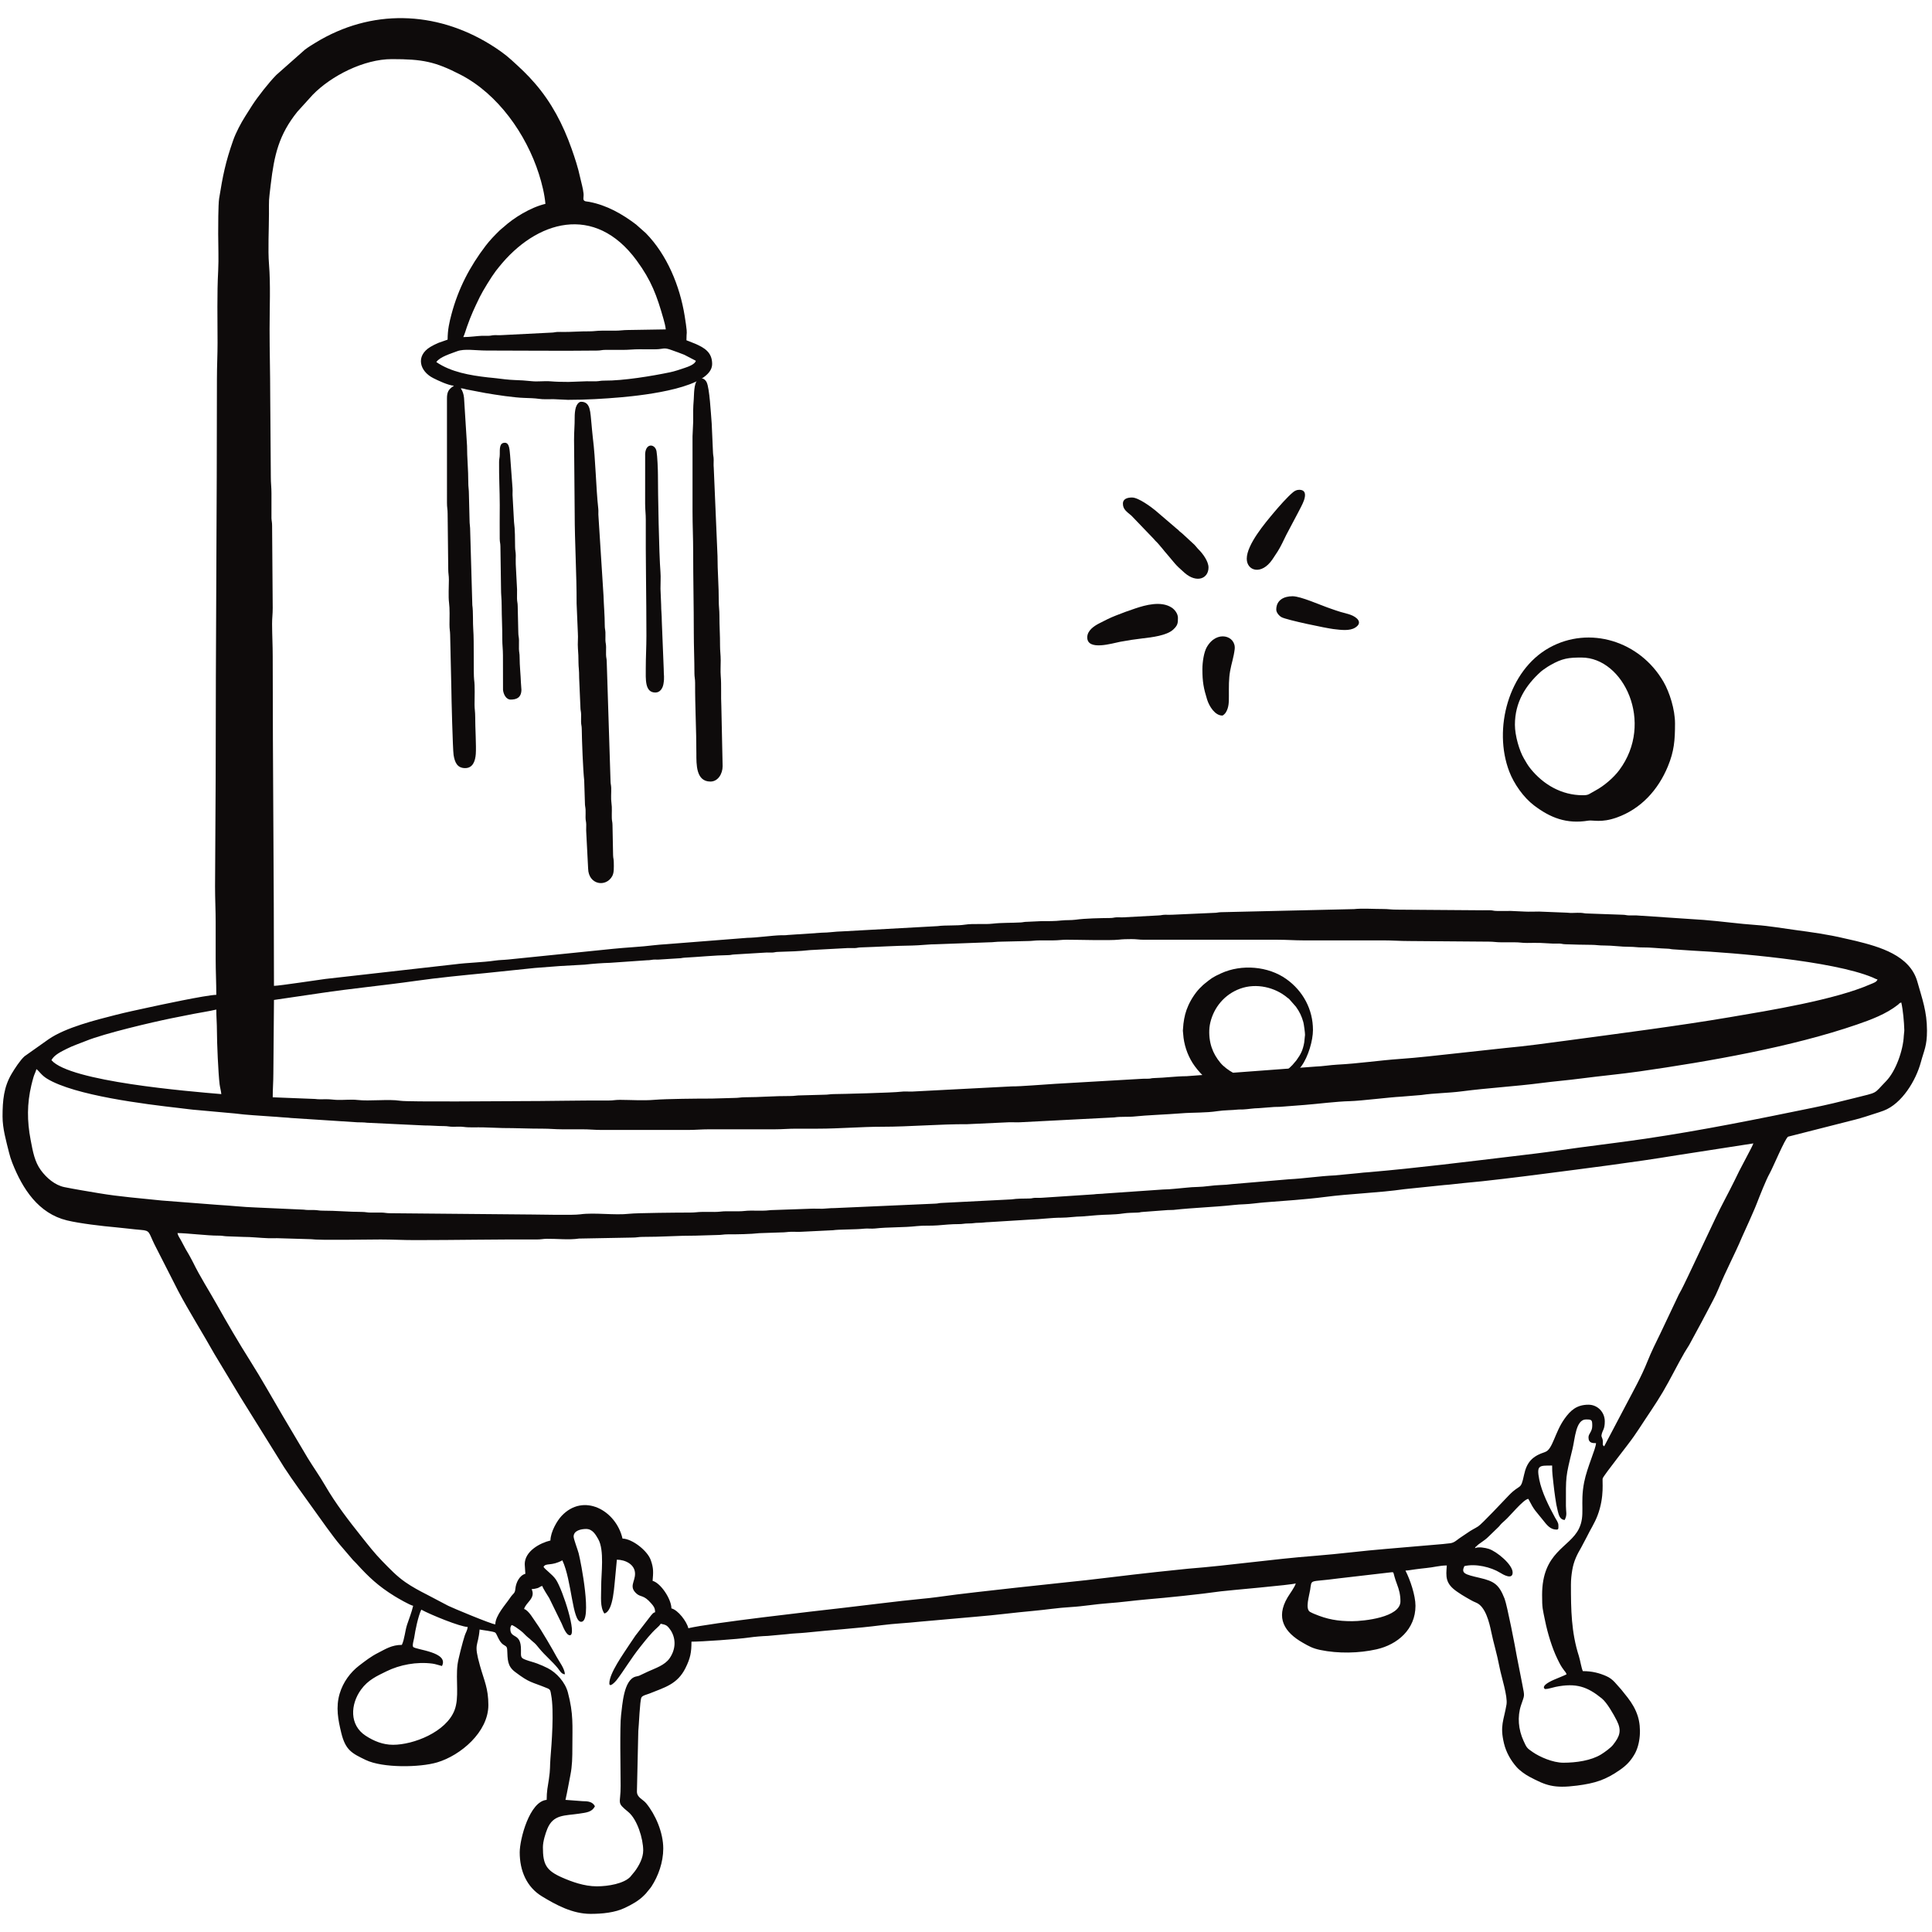 <?xml version="1.0" encoding="UTF-8" standalone="no"?><!DOCTYPE svg PUBLIC "-//W3C//DTD SVG 1.1//EN" "http://www.w3.org/Graphics/SVG/1.1/DTD/svg11.dtd"><svg width="100%" height="100%" viewBox="0 0 250 250" version="1.1" xmlns="http://www.w3.org/2000/svg" xmlns:xlink="http://www.w3.org/1999/xlink" xml:space="preserve" xmlns:serif="http://www.serif.com/" style="fill-rule:evenodd;clip-rule:evenodd;stroke-linejoin:round;stroke-miterlimit:2;"><path d="M50.865,225.775c-1.334,0 -2.505,-0.491 -3.555,-1.176c-2.116,-1.38 -1.977,-4.055 -0.594,-5.963c0.919,-1.268 2.072,-1.766 3.283,-2.364c1.725,-0.851 3.907,-1.27 5.956,-1.001c0.424,0.056 0.838,0.216 1.236,0.31c0.943,-1.82 -3.395,-2.089 -3.725,-2.468c-0.153,-0.175 0.105,-1.008 0.133,-1.202c0.139,-0.969 0.509,-2.756 0.916,-3.622c1.242,0.672 5.022,2.215 6.002,2.238c-0.035,0.437 -0.238,0.692 -0.376,1.106c-0.253,0.76 -0.851,3.064 -0.937,3.768c-0.249,2.044 0.247,4.255 -0.388,5.901c-1.089,2.822 -5.311,4.473 -7.951,4.473Zm124.105,-15.994c-1.925,0 -3.241,-0.25 -4.856,-0.923c-0.147,-0.062 -0.453,-0.187 -0.611,-0.287c-0.628,-0.399 -0.098,-2.035 0.032,-2.852c0.234,-1.46 -0.2,-0.946 3.594,-1.466l6.79,-0.788c0.596,-0.052 0.213,-0.154 0.857,1.544c0.258,0.68 0.44,1.331 0.44,2.202c-0,2.087 -4.773,2.57 -6.246,2.57Zm-100.744,-10.94c-0,-0.801 0.978,-0.994 1.622,-0.994c0.83,-0 1.236,0.747 1.559,1.307c0.826,1.438 0.379,4.484 0.386,6.149c0.006,1.428 -0.172,2.599 0.407,3.483c1.211,-0.288 1.282,-3.751 1.437,-4.996l0.185,-1.966c1.046,0 2.352,0.581 2.352,1.824c0,1.05 -0.81,1.654 0.178,2.553c0.57,0.518 0.923,0.125 1.914,1.277c0.276,0.32 0.504,0.559 0.504,1.142c-0.268,0.073 -0.316,0.194 -0.507,0.393l-2.04,2.64c-0.276,0.409 -0.501,0.724 -0.762,1.127c-0.813,1.255 -2.611,3.729 -2.611,5.039c-0,0.639 0.798,-0.234 0.918,-0.387c0.906,-1.156 1.864,-2.806 3.074,-4.318c0.695,-0.868 1.366,-1.75 2.191,-2.485c0.188,-0.167 0.337,-0.318 0.467,-0.517c0.274,0.065 0.578,0.108 0.791,0.269c0.181,0.139 0.402,0.421 0.526,0.624c0.7,1.144 0.595,2.479 -0.178,3.585c-0.628,0.897 -1.83,1.273 -2.788,1.71l-1.166,0.549c-0.184,0.065 -0.269,0.053 -0.46,0.11c-1.531,0.458 -1.687,3.653 -1.859,4.98c-0.174,1.348 -0.064,7.239 -0.056,9.141c0.008,2.443 -0.589,2.088 0.985,3.384c1.157,0.952 1.935,3.446 1.935,4.985c-0,0.984 -0.557,1.986 -1.087,2.702l-0.593,0.721c-0.837,0.863 -2.82,1.219 -4.324,1.219c-1.654,-0 -3.289,-0.614 -4.484,-1.137c-2.09,-0.915 -2.491,-1.722 -2.491,-3.919c0,-0.765 0.344,-1.831 0.577,-2.394c0.776,-1.879 2.251,-1.675 4.092,-1.952c1.002,-0.149 1.673,-0.202 2.064,-0.958c-0.32,-0.617 -0.93,-0.654 -1.623,-0.662l-2.19,-0.166c0.241,-1.059 0.427,-2.148 0.642,-3.24c0.23,-1.164 0.25,-2.243 0.25,-3.639c-0,-2.753 0.158,-4.237 -0.582,-7.029c-0.348,-1.312 -1.462,-2.552 -2.608,-3.137c-0.449,-0.23 -0.913,-0.425 -1.364,-0.596c-0.479,-0.182 -0.922,-0.275 -1.416,-0.458c-0.732,-0.272 -0.692,-0.34 -0.681,-1.294c0.024,-2.331 -1.379,-1.374 -1.379,-2.735c0,-0.253 0.078,-0.334 0.162,-0.497c0.297,0.071 0.761,0.423 1.021,0.615c0.393,0.29 0.534,0.441 0.863,0.775c0.19,0.192 0.252,0.209 0.444,0.375c0.185,0.159 0.241,0.241 0.43,0.389c0.38,0.298 0.523,0.507 0.835,0.888c0.727,0.888 1.659,1.646 2.385,2.535c0.253,0.308 0.447,0.764 0.917,0.804c-0,-0.73 -0.747,-1.66 -1.082,-2.292c-0.405,-0.764 -1.975,-3.473 -2.591,-4.314c-0.362,-0.494 -1.015,-1.688 -1.6,-1.847c0.227,-0.866 1.532,-1.38 0.974,-2.569c0.196,-0.004 0.583,-0.075 0.761,-0.134c0.357,-0.118 0.244,-0.192 0.618,-0.28c0.086,0.327 0.696,1.23 0.896,1.57l1.621,3.316c0.169,0.395 0.581,1.495 1.052,1.495c0.97,-0 -0.909,-5.847 -1.799,-7.196c-0.462,-0.699 -1.537,-1.402 -1.608,-1.672c0.352,-0.537 0.984,-0.044 2.434,-0.828c1.239,2.639 1.276,7.955 2.433,7.955c1.477,0 -0.034,-7.754 -0.324,-8.868c-0.121,-0.464 -0.649,-1.837 -0.649,-2.154Zm131.324,-12.845c0,0.765 0.562,0.745 0.974,0.745c-0.016,0.728 -1.148,3.103 -1.535,5.062c-0.56,2.822 0.183,4.261 -0.681,6.017c-1.218,2.476 -4.76,2.98 -4.76,8.563c0,1.765 0.07,1.792 0.399,3.404c0.314,1.543 0.899,3.479 1.573,4.856c0.326,0.666 0.448,0.936 0.879,1.507c0.135,0.179 0.253,0.282 0.313,0.509c-0.5,0.245 -1.063,0.451 -1.601,0.686c-1.925,0.842 -1.217,1.22 -1.157,1.22c0.363,-0 0.926,-0.199 1.345,-0.284c2.677,-0.544 4.128,-0.009 5.981,1.5c0.658,0.537 1.493,1.998 1.923,2.843c0.67,1.318 0.402,2.048 -0.477,3.165c-0.313,0.397 -1.108,0.965 -1.547,1.235c-1.297,0.798 -3.228,1.071 -4.873,1.071c-1.394,0 -3.081,-0.767 -3.943,-1.358c-0.792,-0.541 -0.805,-0.572 -1.222,-1.486c-0.656,-1.439 -0.819,-3.077 -0.322,-4.585c0.459,-1.393 0.496,-1.033 0.181,-2.646c-0.089,-0.457 -0.146,-0.788 -0.244,-1.244l-0.487,-2.484c-0.172,-1.051 -1.253,-6.606 -1.576,-7.425c-0.718,-1.824 -1.32,-2.252 -3.208,-2.689c-1.98,-0.458 -2.431,-0.597 -1.995,-1.524c1.453,-0.347 3.437,0.116 4.659,0.875c0.271,0.168 1.587,0.972 1.587,-0.047c-0,-1.031 -2.055,-2.728 -3.09,-3.059c-0.404,-0.129 -1.323,-0.313 -1.778,-0.09c0.11,-0.309 -0.04,-0.012 0.174,-0.238c0.414,-0.437 0.994,-0.668 1.592,-1.273l1.25,-1.21c0.219,-0.186 0.143,-0.26 0.855,-0.867c0.64,-0.546 2.395,-2.74 3.025,-2.793c0.828,1.599 0.884,1.462 1.877,2.722c0.531,0.674 0.97,1.255 1.773,1.255c0.298,0 0.242,-0.177 0.242,-0.58c0,-0.334 -0.287,-0.709 -0.43,-0.968c-0.781,-1.426 -1.733,-3.309 -2.05,-4.95c-0.358,-1.848 -0.016,-1.788 1.67,-1.788c-0,1.135 0.073,1.28 0.169,2.312c0.056,0.596 0.155,1.257 0.232,1.836c0.077,0.587 0.193,1.211 0.328,1.736c0.14,0.548 0.272,1.107 0.893,1.16c0.359,-0.694 0.162,-1.009 0.162,-1.823c0,-3.938 -0.069,-3.595 0.86,-7.41c0.312,-1.277 0.415,-3.778 1.736,-3.778c0.756,-0 0.811,0.055 0.811,0.828c-0,0.77 -0.487,1.001 -0.487,1.492Zm2.028,1.16c-0.288,-0.216 -0.124,-0.275 -0.172,-0.735c-0.037,-0.345 -0.21,-0.484 -0.171,-0.71c0.12,-0.685 0.424,-0.705 0.424,-1.787c0,-1.196 -0.937,-2.155 -2.109,-2.155c-1.527,0 -2.321,0.733 -3.095,1.81c-1.267,1.765 -1.533,3.982 -2.516,4.308c-1.623,0.537 -2.37,1.261 -2.739,3.004c-0.427,2.025 -0.46,1.063 -1.932,2.583c-0.684,0.707 -3.503,3.728 -3.995,4.04c-0.535,0.339 -0.786,0.411 -1.426,0.864c-0.473,0.335 -0.907,0.585 -1.354,0.937c-0.628,0.493 -0.959,0.36 -1.795,0.486l-7.261,0.621c-3.009,0.239 -6.202,0.664 -9.258,0.9c-5.653,0.438 -10.852,1.227 -16.455,1.669l-4.048,0.423c-4.049,0.431 -8.153,0.992 -12.189,1.387l-6.09,0.655c-3.413,0.393 -6.749,0.725 -10.171,1.212c-0.685,0.097 -1.298,0.153 -1.974,0.22c-3.39,0.331 -6.766,0.785 -10.133,1.167c-3.783,0.43 -17.161,1.95 -20.049,2.637c-0.2,-0.874 -1.343,-2.368 -2.19,-2.568c-0,-1.183 -1.366,-3.273 -2.434,-3.564c0.088,-1.084 0.152,-1.62 -0.253,-2.725c-0.434,-1.183 -2.37,-2.716 -3.641,-2.745c-0.833,-3.656 -5.046,-5.968 -7.89,-2.923c-0.58,0.621 -1.413,2.034 -1.438,3.172c-1.356,0.322 -3.325,1.387 -3.325,3.066l0.081,1.243c-0.761,0.208 -1.214,1.143 -1.289,1.916c-0.068,0.701 -0.237,0.515 -0.724,1.25c-0.537,0.808 -1.855,2.212 -1.88,3.38c-0.555,-0.046 -5.634,-2.171 -6.084,-2.403l-2.785,-1.464c-0.958,-0.486 -1.865,-0.974 -2.748,-1.584c-1.152,-0.794 -2.039,-1.745 -3.005,-2.732c-0.977,-0.998 -1.762,-2.009 -2.637,-3.106c-1.714,-2.147 -3.389,-4.322 -4.779,-6.719c-0.715,-1.232 -1.497,-2.32 -2.232,-3.522l-3.183,-5.368c-1.421,-2.414 -2.785,-4.866 -4.28,-7.229c-1.429,-2.259 -2.971,-4.896 -4.278,-7.23c-1.042,-1.861 -2.161,-3.575 -3.113,-5.522c-0.169,-0.345 -0.304,-0.559 -0.488,-0.911c-0.18,-0.346 -0.375,-0.608 -0.541,-0.939c-0.165,-0.325 -0.321,-0.586 -0.486,-0.912c-0.167,-0.33 -0.396,-0.593 -0.487,-0.994c1.166,-0 3.985,0.345 5.273,0.331c0.497,-0.005 0.663,0.062 1.054,0.084l2.19,0.082c1.012,-0.006 2.22,0.137 3.242,0.169c0.368,0.011 0.767,-0.002 1.139,-0.003l4.414,0.131c1.017,0.157 7.41,0.035 8.969,0.035c1.559,0 2.871,0.082 4.461,0.082c5.277,0 10.441,-0.109 15.738,-0.082c0.568,0.004 0.809,-0.08 1.293,-0.087c1.327,-0.017 2.905,0.168 4.187,-0.031l6.931,-0.129c0.553,0.003 0.741,-0.089 1.294,-0.087c2.347,0.01 4.601,-0.172 6.897,-0.163l2.759,-0.082c0.588,0.003 0.81,-0.089 1.376,-0.086c1.181,0.005 2.959,-0.024 4.069,-0.152l2.746,-0.094c0.584,0.002 0.909,-0.072 1.377,-0.086c0.441,-0.014 0.945,0.034 1.377,-0.002l4.025,-0.197c0.784,-0.12 2.988,-0.082 4.022,-0.201c0.457,-0.052 0.979,0.028 1.436,-0.024c1.679,-0.193 3.699,-0.115 5.377,-0.307c0.892,-0.103 1.835,-0.023 2.742,-0.099c0.794,-0.068 1.835,-0.167 2.683,-0.161c0.555,0.005 0.74,-0.09 1.295,-0.085c0.572,0.006 0.774,-0.086 1.296,-0.084c0.571,0.002 0.816,-0.08 1.297,-0.084l5.354,-0.331c1.32,-0.037 2.771,-0.25 4.058,-0.247c0.872,0.002 1.787,-0.156 2.68,-0.163l1.949,-0.162c1.1,-0.091 2.213,-0.044 3.355,-0.22c0.671,-0.102 1.28,-0.086 1.913,-0.117c0.354,-0.018 0.295,-0.065 0.649,-0.083l3.249,-0.244c0.237,-0.019 0.474,0.01 0.714,-0.017c2.619,-0.292 5.178,-0.353 7.811,-0.638c0.472,-0.051 0.92,-0.081 1.366,-0.095c0.805,-0.026 1.808,-0.182 2.601,-0.243c2.352,-0.183 5.463,-0.392 7.758,-0.693c3.393,-0.444 6.913,-0.526 10.36,-1.018l5.157,-0.533c0.825,-0.051 1.641,-0.181 2.507,-0.255c2.776,-0.236 7.491,-0.826 10.204,-1.177c5.819,-0.756 11.624,-1.472 17.418,-2.427l9.86,-1.528c-0.052,0.201 -0.46,0.963 -0.594,1.217l-1.244,2.375c-0.212,0.434 -0.394,0.805 -0.595,1.216c-0.802,1.64 -1.668,3.173 -2.462,4.86l-3.514,7.432c-0.416,0.851 -0.792,1.682 -1.24,2.462l-2.355,4.97c-0.58,1.185 -1.218,2.467 -1.715,3.717c-0.753,1.891 -1.778,3.716 -2.72,5.509l-2.866,5.442Zm-179.588,-56.52c-0,1.003 0.081,1.765 0.081,2.818c0,1.467 0.171,5.428 0.347,6.856c0.045,0.365 0.19,0.889 0.221,1.266c-4.181,-0.356 -19.622,-1.62 -21.982,-4.393c0.358,-0.691 1.285,-1.114 1.973,-1.465c0.815,-0.417 1.639,-0.675 2.488,-1.022c2.438,-0.992 8.645,-2.437 11.012,-2.92c0.93,-0.191 1.924,-0.386 2.919,-0.581c0.924,-0.183 2.007,-0.337 2.941,-0.559Zm40.72,26.52l-18.171,-0.165c-0.546,0.003 -0.737,-0.082 -1.213,-0.087c-0.431,-0.006 -0.871,0.003 -1.303,0.005c-0.537,0.002 -0.698,-0.087 -1.212,-0.087c-1.74,-0.003 -3.339,-0.169 -5.033,-0.162c-0.538,0.003 -0.7,-0.086 -1.212,-0.087c-0.456,-0.001 -0.827,0.021 -1.254,-0.045l-6.215,-0.281c-1.559,-0.047 -3.339,-0.254 -4.863,-0.335l-7.314,-0.566c-2.745,-0.294 -5.416,-0.485 -8.156,-0.95c-1.462,-0.248 -3.02,-0.497 -4.425,-0.782c-1.24,-0.25 -2.336,-1.213 -3.05,-2.188c-0.795,-1.084 -1.031,-2.359 -1.33,-3.945c-0.463,-2.451 -0.47,-4.647 0.101,-7.067c0.087,-0.369 0.166,-0.652 0.277,-1.042c0.113,-0.393 0.292,-0.673 0.373,-1.028c0.348,0.237 0.623,0.775 1.382,1.239c3.568,2.178 12.716,3.3 17.127,3.801c0.79,0.089 1.593,0.209 2.341,0.26l4.841,0.44c1.495,0.2 3.2,0.271 4.803,0.397c0.318,0.025 0.826,0.047 1.21,0.09c0.319,0.036 0.829,0.041 1.207,0.094l8.617,0.559c0.5,0.015 0.842,0.002 1.242,0.058l7.44,0.354c0.92,-0.003 1.566,0.079 2.517,0.08c0.514,0.001 0.675,0.09 1.213,0.088c0.447,-0.002 0.92,-0.041 1.358,0.02c0.743,0.105 1.678,0.032 2.54,0.058l2.511,0.086c1.74,-0 3.373,0.086 5.192,0.082c0.883,-0.002 1.567,0.083 2.515,0.083c0.865,0 1.73,0.004 2.596,0c0.857,-0.003 1.574,0.084 2.514,0.084l11.113,-0c1.02,-0 1.737,-0.084 2.758,-0.084l8.516,0c1.011,0 1.731,-0.082 2.758,-0.082c0.947,0 1.893,-0.001 2.839,0c2.728,0 5.548,-0.25 8.274,-0.249c3.584,0.001 7.466,-0.35 11.032,-0.331l5.432,-0.252c0.45,-0.014 0.936,0.028 1.382,0.003l12.201,-0.628c0.846,-0.131 1.846,-0.031 2.712,-0.13c1.282,-0.147 4.237,-0.259 5.937,-0.398c1.556,-0.127 3.155,-0.043 4.747,-0.288c0.838,-0.129 1.815,-0.109 2.642,-0.201c0.218,-0.025 0.422,-0.002 0.637,-0.013c0.694,-0.034 1.304,-0.161 2.026,-0.167l1.961,-0.152c0.239,-0.027 0.476,0.002 0.713,-0.016l3.245,-0.249c1.926,-0.152 3.985,-0.441 5.927,-0.492c1.356,-0.035 5.06,-0.503 6.571,-0.579l2.628,-0.215c1.668,-0.248 3.46,-0.245 5.216,-0.473c3.41,-0.444 6.899,-0.637 10.3,-1.078c1.648,-0.215 3.384,-0.354 5.11,-0.581c2.545,-0.335 5.11,-0.563 7.615,-0.922c9.031,-1.296 19.711,-3.167 28.129,-6.067c1.817,-0.626 3.768,-1.354 5.289,-2.553c0.242,-0.189 0.149,-0.216 0.44,-0.296c0.226,0.99 0.359,2.504 0.39,3.572c0.006,0.208 -0.051,0.411 -0.065,0.737c-0.082,1.869 -1.034,4.578 -2.29,5.866c-1.728,1.773 -0.882,1.37 -4.232,2.223c-1.75,0.447 -3.398,0.841 -5.219,1.215c-7.08,1.452 -14.284,2.919 -21.703,4.014c-3.784,0.559 -7.524,0.975 -11.317,1.532c-1.843,0.271 -3.82,0.501 -5.699,0.725c-6.242,0.739 -12.466,1.532 -18.738,2.071c-0.503,0.043 -0.983,0.064 -1.487,0.137l-2.968,0.283c-1.995,0.088 -3.898,0.398 -5.919,0.5l-7.336,0.626c-0.4,0.061 -1.136,0.109 -1.507,0.118c-0.968,0.025 -2.05,0.237 -3.001,0.25c-0.422,0.005 -0.991,0.044 -1.449,0.095c-0.398,0.043 -1.084,0.096 -1.483,0.141c-0.459,0.051 -1.107,0.088 -1.53,0.094l-7.521,0.52c-0.393,0.055 -0.981,0.038 -1.436,0.108l-6.783,0.446c-0.261,0.021 -0.547,-0.011 -0.807,0.003c-0.358,0.02 -0.339,0.076 -0.727,0.086c-0.767,0.022 -1.528,-0.007 -2.321,0.116l-9.12,0.462c-0.356,0.02 -0.338,0.074 -0.727,0.086l-13.062,0.578c-0.625,-0.003 -1.037,0.07 -1.539,0.085c-0.502,0.015 -1.045,-0.031 -1.544,-0.003l-4.705,0.164c-0.604,-0.003 -0.853,0.089 -1.458,0.086c-0.541,-0.004 -1.083,-0.001 -1.625,-0.004c-0.585,-0.002 -0.896,0.088 -1.539,0.086c-0.541,-0.003 -1.084,-0.004 -1.625,-0.003c-0.539,0 -0.841,0.088 -1.457,0.085c-0.541,-0.001 -1.084,-0.003 -1.625,-0.002c-0.548,-0 -0.902,0.087 -1.539,0.085c-1.445,-0.003 -6.936,0.046 -7.88,0.154c-1.908,0.219 -4.513,-0.183 -6.338,0.072c-0.997,0.14 -5.075,0.023 -6.385,0.023Zm-1.866,-14.669c-1.772,0 -13.966,0.118 -15.04,-0.048c-1.559,-0.241 -3.96,0.079 -5.574,-0.106c-0.827,-0.094 -1.889,0.036 -2.747,-0.011c-0.436,-0.024 -0.742,-0.085 -1.297,-0.083c-0.47,0 -0.976,0.034 -1.427,-0.035l-5.469,-0.215c0,-1.133 0.082,-1.985 0.082,-3.065l0.08,-9.531l5.958,-0.876c4.06,-0.611 8.166,-0.993 12.248,-1.574c3.127,-0.445 6.145,-0.728 9.285,-1.038l6.259,-0.651c1.095,-0.084 2.191,-0.162 3.244,-0.249l3.228,-0.182c0.967,-0.11 2.23,-0.21 3.258,-0.235l4.785,-0.332c0.421,0.001 0.494,-0.053 0.814,-0.08c0.291,-0.023 0.586,0.017 0.877,-0.017l2.367,-0.15c0.42,-0.003 0.445,-0.067 0.808,-0.086c1.708,-0.087 4.025,-0.314 5.6,-0.328c0.419,-0.004 0.445,-0.067 0.808,-0.086l4.06,-0.244c0.285,-0.024 0.602,0.011 0.888,-0.005c0.357,-0.019 0.339,-0.074 0.728,-0.086c1.349,-0.039 2.805,-0.079 4.151,-0.233l4.854,-0.261c0.289,-0.016 0.605,0.012 0.896,0.003c0.4,-0.013 0.405,-0.076 0.805,-0.089c2.259,-0.068 4.383,-0.213 6.658,-0.242c0.974,-0.012 2.237,-0.176 3.24,-0.171l6.655,-0.245c0.595,0.003 0.954,-0.086 1.62,-0.085l3.408,-0.081c0.596,0.003 0.955,-0.086 1.621,-0.085c0.568,0.002 1.136,0 1.704,0c0.676,0.001 1.129,-0.085 1.7,-0.085c1.504,-0.002 5.623,0.126 6.804,-0.009c0.518,-0.06 1.006,-0.068 1.635,-0.071c0.656,-0.004 0.965,0.087 1.622,0.083l17.278,-0c1.215,-0 2.154,0.082 3.325,0.082l10.382,0c1.123,0 2.123,0.084 3.326,0.084l10.303,0.081c0.631,-0.003 0.954,0.087 1.621,0.084c0.569,-0.001 1.136,0.003 1.704,-0c0.657,-0.004 0.965,0.087 1.622,0.084c0.556,-0.003 1.154,-0.021 1.706,-0.004l1.62,0.086c0.266,0 0.551,-0.011 0.814,-0.003c0.4,0.013 0.405,0.077 0.805,0.089c1.208,0.036 2.228,0.075 3.413,0.077c0.563,0.001 0.958,0.09 1.619,0.085c1.062,-0.007 2.211,0.176 3.243,0.168c0.696,-0.004 1.062,0.089 1.705,0.082c1.117,-0.013 2.091,0.13 3.247,0.163c0.39,0.01 0.37,0.066 0.728,0.085l2.514,0.166c5.246,0.267 18.084,1.296 23.293,3.467c0.253,0.106 0.383,0.202 0.636,0.262c-0.087,0.335 -0.548,0.464 -0.868,0.604c-4.635,2.041 -13.099,3.407 -18.275,4.286c-6.592,1.118 -14.26,2.102 -20.984,3.008c-2.348,0.316 -5.565,0.755 -7.976,0.967l-6.744,0.734c-2.293,0.245 -4.602,0.523 -6.878,0.68c-2.714,0.188 -5.428,0.605 -8.194,0.745c-0.855,0.043 -1.889,0.219 -2.76,0.247l-16.707,1.246c-1.458,0.01 -2.743,0.204 -4.223,0.243c-0.368,0.01 -0.346,0.056 -0.65,0.081c-0.26,0.022 -0.543,-0.013 -0.803,0.009l-11.361,0.658c-1.337,0.073 -4.402,0.342 -5.597,0.33l-12.815,0.665c-0.504,0.028 -1.023,-0.047 -1.52,0.023c-0.964,0.134 -8.034,0.309 -8.621,0.306c-0.567,-0.002 -0.788,0.09 -1.376,0.086l-2.923,0.081c-0.604,-0.004 -0.853,0.089 -1.458,0.086c-1.988,-0.013 -3.832,0.158 -5.844,0.161c-0.53,0.001 -0.781,0.089 -1.375,0.087l-2.921,0.082c-1.703,-0.004 -5.904,0.035 -7.385,0.161c-1.42,0.12 -3.017,0.012 -4.459,0.004c-0.617,-0.004 -0.881,0.088 -1.457,0.085c-4.053,-0.017 -7.858,0.081 -11.926,0.081Zm-3.893,-97.128c4.696,0 9.682,0.062 14.36,0.004c0.461,-0.007 0.561,-0.089 1.049,-0.09c0.731,-0.001 1.462,0.002 2.192,0.003c0.813,0.003 1.344,-0.082 2.19,-0.082c0.72,-0 1.48,0.023 2.193,0.002c0.987,-0.03 0.93,-0.28 1.995,0.112c0.587,0.216 1.039,0.363 1.608,0.595l1.505,0.782c-0.124,0.474 -1.009,0.775 -1.449,0.923c-0.584,0.196 -1.235,0.426 -1.883,0.562c-2.312,0.484 -6.061,1.105 -8.512,1.082c-0.499,-0.004 -0.626,0.075 -1.051,0.088c-0.394,0.011 -0.822,-0.002 -1.22,-0.005l-2.352,0.085c-0.856,-0 -1.615,-0.016 -2.356,-0.079c-0.757,-0.064 -1.673,0.069 -2.417,-0.016c-0.636,-0.073 -1.598,-0.135 -2.284,-0.153c-0.63,-0.016 -1.701,-0.148 -2.293,-0.225c-0.417,-0.055 -0.72,-0.069 -1.106,-0.114c-2.289,-0.264 -4.751,-0.677 -6.659,-1.982c0.436,-0.666 1.865,-1.085 2.686,-1.4c0.939,-0.359 2.427,-0.092 3.804,-0.092Zm-3.002,-1.74c0.193,-0.409 0.324,-0.906 0.477,-1.337c0.539,-1.526 0.952,-2.4 1.66,-3.857c0.367,-0.758 1.518,-2.635 2.069,-3.355c0.133,-0.172 0.258,-0.327 0.399,-0.504c4.833,-6.045 12.393,-8.271 17.83,-0.857c1.916,2.614 2.607,4.528 3.47,7.559c0.109,0.383 0.264,0.964 0.296,1.356l-4.952,0.08c-0.558,0.001 -0.962,0.087 -1.619,0.086c-0.567,-0.001 -1.135,0.002 -1.703,-0.001c-0.668,-0.001 -0.991,0.089 -1.622,0.085c-1.201,-0.007 -2.218,0.084 -3.326,0.082c-0.259,-0.001 -0.559,-0.014 -0.812,-0.001c-0.361,0.02 -0.389,0.081 -0.807,0.087l-6.492,0.328c-0.263,0.014 -0.55,-0.01 -0.814,-0.002c-0.401,0.011 -0.405,0.075 -0.807,0.087c-0.266,0.009 -0.549,-0.013 -0.816,-0.005c-0.561,0.017 -1.578,0.169 -2.431,0.169Zm-31.959,85.111c-1.349,0.03 -7.599,1.379 -8.78,1.637c-1.482,0.325 -2.81,0.598 -4.247,0.965c-2.556,0.653 -6.455,1.613 -8.68,3.149l-3.114,2.205c-0.56,0.501 -1.285,1.619 -1.67,2.271c-1.008,1.703 -1.169,3.436 -1.169,5.519c-0,1.552 0.458,3.133 0.828,4.624c0.123,0.494 0.243,0.893 0.435,1.379c1.323,3.363 3.382,6.545 7.074,7.44c1.648,0.399 4.564,0.74 6.343,0.897c1.078,0.094 2.121,0.246 3.24,0.335c1.18,0.095 0.961,0.287 1.737,1.872l3.082,6.051c1.317,2.499 3.259,5.603 4.682,8.144l2.721,4.513c0.254,0.395 0.442,0.757 0.682,1.127l5.613,9.016c1.2,1.841 2.493,3.564 3.762,5.356c0.736,1.04 2.701,3.8 3.462,4.668l1.701,1.99c0.163,0.168 0.293,0.281 0.449,0.454c1.567,1.731 2.832,2.916 4.9,4.192c0.461,0.284 1.937,1.143 2.42,1.257c-0.194,0.847 -0.51,1.613 -0.782,2.435c-0.269,0.818 -0.327,1.871 -0.679,2.621c-1.317,-0 -2.143,0.56 -3.055,1.022c-0.96,0.486 -1.64,1.027 -2.449,1.641c-1.165,0.885 -2.098,2.163 -2.537,3.624c-0.534,1.769 -0.204,3.439 0.205,5.116c0.546,2.232 1.382,2.633 3.158,3.488c2.189,1.055 6.995,0.986 9.257,0.312c3.014,-0.898 6.615,-3.918 6.615,-7.413c-0,-2.169 -0.535,-3.134 -1.088,-5.103c-0.851,-3.022 -0.239,-2.325 -0.047,-4.676c0.36,0.086 1.805,0.231 2.035,0.407c0.202,0.156 0.462,1.156 1.011,1.535c0.332,0.229 0.504,0.205 0.528,0.703c0.062,1.243 -0.005,2.075 1.024,2.849c1.945,1.463 2.005,1.22 4.18,2.113c0.432,0.177 0.388,0.374 0.478,0.836c0.404,2.069 0.065,6.352 -0.087,8.218c-0.084,1.043 -0.007,1.415 -0.2,2.696c-0.148,0.984 -0.29,1.551 -0.29,2.688c-2.219,0.188 -3.488,5.094 -3.488,6.795c-0,2.361 0.889,4.478 2.871,5.685c1.863,1.134 3.975,2.271 6.295,2.271c1.521,-0 3.156,-0.16 4.435,-0.773c0.948,-0.453 1.796,-0.915 2.521,-1.651c0.212,-0.215 0.269,-0.275 0.459,-0.525c0.198,-0.257 0.283,-0.311 0.47,-0.596c0.88,-1.346 1.524,-3.144 1.524,-4.908c-0,-2.092 -1.019,-4.413 -2.214,-5.861c-0.434,-0.526 -1.193,-0.733 -1.193,-1.515l0.175,-7.778c0.09,-0.833 0.198,-3.975 0.406,-4.391c0.135,-0.268 0.722,-0.382 1.041,-0.512c1.93,-0.788 3.604,-1.179 4.653,-3.284c0.644,-1.294 0.782,-2.031 0.782,-3.428c1.315,0 6.01,-0.324 7.428,-0.532c0.743,-0.108 1.729,-0.19 2.468,-0.214l2.456,-0.225c0.851,-0.114 1.627,-0.111 2.479,-0.202c3.203,-0.342 6.604,-0.546 9.77,-0.958c1.654,-0.215 3.212,-0.267 4.912,-0.452l7.388,-0.655c2.426,-0.193 4.872,-0.526 7.304,-0.742c1.609,-0.143 3.228,-0.405 4.868,-0.497c1.607,-0.091 3.232,-0.385 4.865,-0.498c1.597,-0.11 3.308,-0.353 4.877,-0.487c2.822,-0.241 6.816,-0.646 9.68,-1.05c0.795,-0.111 9.305,-0.836 9.7,-1.029c-0.103,0.451 -0.798,1.374 -1.06,1.818c-1.579,2.671 -0.387,4.517 1.977,5.864c0.778,0.443 1.261,0.725 2.251,0.932c2.31,0.482 4.999,0.434 7.289,-0.084c2.716,-0.614 5.036,-2.588 5.036,-5.63c-0,-1.33 -0.686,-3.376 -1.298,-4.557c0.37,-0.009 0.905,-0.122 1.298,-0.166c0.45,-0.052 0.931,-0.125 1.381,-0.164c0.912,-0.079 1.755,-0.334 2.674,-0.334c-0.117,1.446 -0.221,2.347 1.362,3.416c0.392,0.265 0.746,0.503 1.153,0.728c0.445,0.246 0.77,0.465 1.287,0.674c1.196,0.483 1.699,2.568 1.938,3.738c0.303,1.493 0.713,2.706 1.095,4.683c0.227,1.175 1.062,3.708 0.888,4.756c-0.344,2.063 -0.881,2.714 -0.326,5.029c0.274,1.144 0.874,2.204 1.63,3.059c0.415,0.468 1.116,0.971 1.679,1.267c2.096,1.106 3.107,1.529 6.144,1.137c2.33,-0.302 3.698,-0.736 5.554,-2.033c0.819,-0.573 1.347,-1.108 1.867,-1.989c0.795,-1.35 0.916,-3.463 0.441,-4.96c-0.292,-0.92 -0.74,-1.661 -1.304,-2.398l-0.837,-1.05c-0.635,-0.666 -1.024,-1.345 -1.944,-1.743c-0.882,-0.384 -1.794,-0.639 -3.025,-0.639c-0.193,-0.412 -0.341,-1.412 -0.516,-1.958c-0.985,-3.068 -1.025,-6 -1.025,-9.23c-0,-0.691 0.071,-1.289 0.172,-1.896c0.195,-1.157 0.613,-1.991 1.173,-2.946l0.711,-1.346c0.464,-0.959 0.991,-1.734 1.376,-2.738c0.966,-2.525 0.568,-4.578 0.686,-4.849c0.221,-0.507 3.381,-4.462 4.027,-5.418c0.242,-0.358 0.434,-0.621 0.665,-0.978c1.035,-1.604 2.125,-3.138 3.098,-4.79c0.981,-1.664 1.829,-3.424 2.799,-5.096c0.213,-0.367 0.386,-0.597 0.598,-0.964l1.675,-3.097c0.182,-0.372 0.357,-0.66 0.54,-1.022c0.539,-1.063 1.134,-2.064 1.589,-3.183c0.953,-2.344 2.111,-4.463 3.012,-6.619l0.973,-2.155c0.332,-0.78 0.647,-1.433 0.962,-2.249c0.361,-0.932 1.207,-3.082 1.654,-3.863c0.418,-0.732 2.002,-4.552 2.394,-4.763l8.769,-2.231c0.443,-0.129 0.877,-0.234 1.262,-0.367c0.793,-0.275 1.554,-0.475 2.33,-0.768c2.377,-0.899 4.187,-3.934 4.814,-6.27c0.417,-1.553 0.794,-2.078 0.794,-4.078c0,-2.494 -0.626,-4.132 -1.249,-6.347c-0.961,-3.413 -4.906,-4.51 -7.916,-5.256c-0.506,-0.126 -0.999,-0.221 -1.526,-0.347c-2.038,-0.491 -4.296,-0.805 -6.4,-1.086c-1.532,-0.204 -3.372,-0.526 -4.974,-0.636c-2.25,-0.153 -4.56,-0.484 -6.816,-0.66l-8.755,-0.586c-0.289,-0.016 -0.605,0.012 -0.896,0.004c-0.408,-0.013 -0.449,-0.084 -0.886,-0.09l-4.468,-0.159c-0.445,-0 -0.522,-0.066 -0.889,-0.086c-0.61,-0.034 -1.242,0.062 -1.844,-0.023l-3.591,-0.143c-0.592,0.003 -1.285,0.033 -1.866,0.001l-1.784,-0.083c-0.613,-0 -1.26,0.021 -1.869,0.002c-0.399,-0.012 -0.404,-0.076 -0.805,-0.088c-0.316,-0.01 -0.657,0.002 -0.976,0.002l-11.113,-0.082c-0.716,0.001 -1.129,-0.088 -1.783,-0.084c-1.08,0.006 -2.714,-0.103 -3.721,0.013l-17.289,0.402c-0.368,0.02 -0.444,0.085 -0.89,0.086l-5.36,0.241c-0.28,0.024 -0.607,-0.002 -0.892,0.001c-0.437,0.006 -0.477,0.077 -0.886,0.09l-4.467,0.241c-0.312,0.026 -0.658,-0.013 -0.971,0.004c-0.361,0.019 -0.388,0.082 -0.807,0.087c-1.351,0.016 -3.223,0.045 -4.487,0.222c-0.537,0.075 -1.271,0.036 -1.774,0.093c-0.911,0.105 -1.782,0.092 -2.668,0.092l-1.784,0.083c-0.445,0.001 -0.522,0.066 -0.89,0.086c-1.229,0.069 -2.452,0.024 -3.58,0.154c-1.119,0.128 -2.516,-0.038 -3.604,0.13c-1.081,0.167 -2.513,0.046 -3.545,0.191l-12.391,0.682c-0.792,0.007 -1.747,0.171 -2.594,0.168l-4.414,0.297c-0.319,0.05 -0.536,0.024 -0.86,0.033c-1.192,0.032 -3.188,0.325 -4.377,0.336l-10.47,0.822c-0.615,0.047 -1.195,0.078 -1.72,0.148c-1.33,0.177 -3.735,0.298 -5.156,0.45l-13.572,1.383c-0.616,0.065 -1.112,0.053 -1.725,0.143c-1.598,0.237 -3.504,0.261 -5.135,0.473l-16.798,1.899c-0.859,0.107 -5.99,0.896 -6.667,0.896c0,-14.19 -0.162,-28.394 -0.162,-42.598c0,-1.495 -0.074,-2.735 -0.081,-4.227c-0.004,-0.743 0.082,-1.262 0.081,-2.071l-0.079,-10.61c0.002,-0.48 -0.063,-0.607 -0.083,-0.991l0,-3.233c0.001,-0.812 -0.084,-1.3 -0.082,-2.072l-0.08,-10.608c-0,-2.93 -0.081,-5.681 -0.081,-8.536c0,-2.784 0.137,-5.815 -0.077,-8.457c-0.148,-1.835 -0.007,-4.488 -0.004,-6.46c0.002,-2.096 -0.045,-1.504 0.229,-3.828c0.454,-3.862 1.063,-6.449 3.439,-9.413l1.989,-2.194c2.41,-2.477 6.644,-4.621 10.242,-4.621c3.976,0 5.589,0.313 8.894,2.018c4.829,2.492 8.485,7.672 10.137,12.847c0.378,1.179 0.741,2.635 0.842,3.865c-1.916,0.455 -4.082,1.79 -5.414,3.005c-0.21,0.19 -0.332,0.259 -0.53,0.453c-0.644,0.634 -1.25,1.256 -1.798,1.976c-2.032,2.669 -3.515,5.485 -4.41,8.837c-0.275,1.033 -0.503,2.011 -0.503,3.298l-1.148,0.402c-0.362,0.149 -0.758,0.34 -1.09,0.543c-1.934,1.177 -1.377,3.143 0.372,4.028c0.598,0.302 1.903,0.928 2.678,0.994c-0.105,0.093 0.003,0.003 -0.142,0.103c-0.571,0.394 -0.757,0.758 -0.753,1.551l0.001,13.514c-0.003,0.578 0.087,0.805 0.084,1.405l0.079,7.129c-0.004,0.602 0.086,0.829 0.084,1.407c-0.004,0.818 -0.081,2.213 0.02,2.963c0.105,0.783 0.063,1.917 0.058,2.84c-0.003,0.581 0.079,0.828 0.085,1.323l0.16,7.13c-0.001,0.757 0.175,7.706 0.286,8.409c0.15,0.943 0.463,1.702 1.498,1.702c1.016,-0 1.31,-0.951 1.375,-1.828c0.074,-1.001 -0.081,-3.442 -0.077,-4.803c0.002,-0.65 -0.083,-1.011 -0.084,-1.571c-0.002,-1.059 0.066,-2.341 -0.057,-3.257c-0.092,-0.684 0.005,-5.058 -0.107,-6.438c-0.072,-0.889 0.005,-2.316 -0.124,-3.189l-0.276,-9.579c0.004,-0.617 -0.087,-0.872 -0.084,-1.489l-0.08,-3.233c0.003,-0.657 -0.085,-0.975 -0.083,-1.573c0.007,-1.639 -0.168,-3.284 -0.159,-4.727l-0.391,-6.23c-0.061,-0.519 -0.171,-0.845 -0.421,-1.227c0.306,0.007 0.521,0.094 0.75,0.145l2.46,0.47c1.35,0.231 3.659,0.591 5.063,0.629c0.486,0.012 1.342,0.041 1.832,0.116c0.589,0.092 1.275,0.037 1.903,0.045l1.863,0.086c2.304,0 4.661,-0.135 6.892,-0.333c3.082,-0.274 11.764,-1.259 11.764,-4.307c0,-1.54 -1.036,-2.114 -2.213,-2.629l-1.113,-0.438c0,-1.261 0.129,-0.639 -0.067,-2.085c-0.056,-0.406 -0.108,-0.726 -0.164,-1.077c-0.626,-3.889 -2.287,-7.907 -5.021,-10.698l-1.26,-1.117c-1.815,-1.38 -3.797,-2.5 -6.053,-2.932c-0.075,-0.015 -0.443,-0.06 -0.495,-0.074c-0.442,-0.126 -0.205,-0.487 -0.253,-0.984c-0.069,-0.719 -0.283,-1.364 -0.429,-2.048c-0.29,-1.356 -0.689,-2.553 -1.112,-3.754c-1.121,-3.183 -2.624,-6.026 -4.756,-8.483c-1.041,-1.201 -1.834,-1.925 -3.042,-3.025c-0.817,-0.745 -1.812,-1.435 -2.74,-2.007c-7.096,-4.368 -15.419,-4.624 -22.602,-0.226c-0.503,0.308 -0.923,0.558 -1.382,0.908l-3.694,3.27c-0.96,0.976 -2.37,2.775 -3.094,3.884c-0.334,0.512 -0.601,0.947 -0.925,1.459c-0.552,0.872 -1.202,2.085 -1.567,3.122c-0.998,2.84 -1.34,4.587 -1.812,7.513c-0.128,0.794 -0.124,3.797 -0.124,4.597c-0,1.509 0.078,3.244 0,4.724c-0.164,3.087 -0.082,6.267 -0.082,9.364c-0,1.586 -0.081,2.994 -0.081,4.641c0,17.185 -0.162,34.414 -0.162,51.63l-0.081,14.089c-0,1.635 0.081,3.093 0.081,4.641l0,4.724c0,1.644 0.081,3.067 0.081,4.641" style="fill:#0e0b0b;"/><path d="M74.282,56.878l0.082,9.531c-0,3.728 0.262,7.976 0.249,11.686l0.161,3.816c0.052,0.627 -0.043,1.353 0.009,1.98c0.051,0.616 0.074,1.18 0.075,1.913c0.001,0.515 0.089,0.891 0.084,1.905l0.164,3.814c0.007,0.446 0.077,0.488 0.09,0.905c0.009,0.328 -0.015,0.674 -0.006,1.001c0.013,0.417 0.084,0.458 0.089,0.905c0.02,1.603 0.166,5.317 0.316,6.645l0.092,2.892c0,0.455 0.066,0.533 0.086,0.908c0.017,0.319 -0.008,0.675 -0.003,0.998c0.005,0.447 0.076,0.489 0.088,0.906c0.01,0.319 -0.023,0.678 0.002,0.993l0.244,4.729c0.051,2.085 2.302,2.453 3.119,0.963c0.251,-0.458 0.208,-1.117 0.2,-1.796c-0.006,-0.447 -0.077,-0.488 -0.089,-0.905l-0.077,-3.902c-0.006,-0.447 -0.077,-0.489 -0.089,-0.906c-0.02,-0.652 0.048,-1.326 -0.045,-1.943c-0.095,-0.626 -0.013,-1.311 -0.032,-1.957c-0.013,-0.417 -0.083,-0.459 -0.089,-0.905l-0.491,-15.422c-0.006,-0.446 -0.077,-0.488 -0.089,-0.905c-0.01,-0.328 0.011,-0.672 0.006,-1.001c-0.005,-0.447 -0.076,-0.488 -0.088,-0.905c-0.01,-0.325 0.02,-0.676 0.002,-0.998c-0.02,-0.375 -0.086,-0.452 -0.086,-0.909c0,-1.298 -0.121,-2.498 -0.16,-3.817l-0.654,-10.286c-0.035,-0.321 0.012,-0.649 -0.024,-0.97c-0.302,-2.71 -0.344,-6.362 -0.71,-9.235c-0.081,-0.627 -0.112,-1.261 -0.175,-1.815c-0.158,-1.413 -0.077,-2.802 -1.34,-2.802c-0.315,-0 -0.577,0.399 -0.678,0.731c-0.108,0.358 -0.156,0.837 -0.152,1.34c0.008,0.952 -0.081,1.78 -0.081,2.818" style="fill:#0e0b0b;"/><path d="M89.613,58.453l-0,7.707c-0,1.834 0.083,3.459 0.083,5.221c-0,3.598 0.082,6.992 0.082,10.525c0,1.751 0.078,3.394 0.081,5.224c0.001,0.524 0.089,0.689 0.088,1.239c-0.013,3.021 0.165,6.066 0.163,9.117c-0,1.454 -0.045,3.647 1.824,3.647c0.977,0 1.574,-1.007 1.574,-1.989l-0.166,-7.789c-0.071,-1.306 0.024,-2.671 -0.078,-3.901c-0.049,-0.584 -0.004,-1.377 -0.004,-1.984c-0,-0.744 -0.088,-1.259 -0.085,-1.904c0.006,-1.41 -0.083,-2.527 -0.081,-3.897c0.001,-0.76 -0.088,-1.191 -0.084,-1.905c0.01,-1.828 -0.17,-3.962 -0.163,-5.805l-0.487,-11.446c-0.034,-0.301 -0.009,-0.676 -0.009,-0.985c-0.001,-0.456 -0.067,-0.534 -0.086,-0.909l-0.17,-3.808c-0.109,-1.341 -0.276,-4.525 -0.643,-5.325c-0.221,-0.482 -0.754,-0.75 -1.187,-0.326c-0.494,0.485 -0.445,1.919 -0.491,2.493c-0.104,1.293 -0.074,1.561 -0.075,2.908l-0.086,1.903l-0,1.989" style="fill:#0e0b0b;"/><path d="M66.077,90.526c0.734,-0 1.372,-0.23 1.395,-1.248c0.006,-0.209 -0.059,-0.629 -0.068,-0.992c-0.019,-0.813 -0.17,-2.19 -0.165,-3.232c0.002,-0.509 -0.075,-0.64 -0.087,-1.073c-0.012,-0.382 0.016,-0.784 0.005,-1.166c-0.012,-0.424 -0.088,-0.509 -0.089,-0.989l-0.077,-3.403c-0.005,-0.461 -0.083,-0.529 -0.089,-0.988c-0.005,-0.386 0.004,-0.78 0.005,-1.166l-0.167,-3.23c-0.021,-0.367 0.003,-0.79 0.002,-1.164c-0.001,-0.497 -0.083,-0.6 -0.088,-1.071c-0.014,-1.048 -0,-2.234 -0.14,-3.258l-0.176,-3.222c-0.042,-0.37 0.014,-0.771 -0.017,-1.143l-0.312,-4.246c-0.07,-0.617 -0.057,-1.642 -0.678,-1.642c-0.716,-0 -0.655,0.78 -0.661,1.494c-0.002,0.461 -0.083,0.527 -0.088,0.989c-0.023,1.874 0.086,3.755 0.086,5.556c-0,1.461 -0.022,2.936 -0.004,4.395c0.006,0.46 0.084,0.527 0.09,0.988l0.079,5.474c-0.005,0.726 0.084,1.332 0.084,2.154c-0,1.52 0.09,2.82 0.081,4.394c-0.003,0.71 0.084,1.27 0.084,2.07l0.009,4.466c0.058,0.548 0.384,1.253 0.986,1.253" style="fill:#0e0b0b;"/><path d="M84.806,89.613c0.604,0 0.948,-0.54 1.045,-1.109c0.152,-0.879 0.03,-1.096 0.034,-1.958l-0.25,-6.215c0.005,-0.744 -0.083,-1.262 -0.083,-2.072l-0.086,-2.068c-0.009,-0.675 0.053,-1.501 -0.001,-2.153c-0.19,-2.288 -0.332,-10.381 -0.328,-12.602c0.002,-0.6 -0.07,-2.406 -0.184,-3.047c-0.168,-0.94 -1.368,-1.123 -1.47,0.315l-0.003,6.462c0,0.799 0.089,1.36 0.084,2.07c-0.028,5.028 0.082,10.041 0.082,15.002c-0,1.506 -0.083,2.794 -0.083,4.226c0,1.41 -0.146,3.149 1.243,3.149" style="fill:#0e0b0b;"/><path d="M162.887,139.657c1.07,-0 1.83,-0.244 2.597,-0.553c0.691,-0.279 1.257,-0.785 1.75,-1.286l0.517,-0.608c0.583,-0.808 0.839,-1.319 1.015,-2.311l0.103,-0.986c0.011,-0.23 -0.15,-1.402 -0.215,-1.636c-0.216,-0.777 -0.485,-1.344 -0.958,-2.003l-0.897,-1.018c-0.087,-0.078 -0.126,-0.081 -0.219,-0.16c-1.587,-1.345 -4.017,-1.921 -6.098,-1.166c-2.061,0.748 -3.408,2.454 -3.869,4.39c-0.201,0.845 -0.171,1.807 0.012,2.639c0.088,0.403 0.221,0.775 0.377,1.129c0.261,0.592 0.792,1.38 1.28,1.82c0.523,0.472 1.192,0.929 1.91,1.212c0.781,0.307 1.779,0.537 2.695,0.537Zm7.01,-6.389c0,1.397 -0.613,3.447 -1.457,4.637c-0.813,1.145 -2.035,2.281 -3.361,2.877c-2.437,1.093 -4.57,1.162 -7.051,0.048c-1.438,-0.647 -2.542,-1.672 -3.419,-2.86c-0.787,-1.067 -1.286,-2.373 -1.458,-3.667l-0.089,-0.928l0.074,-0.903c0.111,-0.88 0.28,-1.588 0.646,-2.394c0.374,-0.821 1.005,-1.803 1.709,-2.435c0.234,-0.211 0.021,-0.064 0.395,-0.36c0.853,-0.677 0.974,-0.809 2.129,-1.337c2.656,-1.216 6.096,-0.915 8.42,0.733c2.203,1.563 3.462,3.974 3.462,6.589" style="fill:#0e0b0b;"/><path d="M204.814,102.903c0.799,-0 0.765,-0.148 1.63,-0.608c1.107,-0.588 2.355,-1.66 3.083,-2.635c4.59,-6.147 0.563,-14.575 -4.879,-14.575c-1.681,0 -2.494,0.099 -4.057,0.998c-0.197,0.113 -0.408,0.24 -0.608,0.387c-0.21,0.154 -0.391,0.252 -0.576,0.419c-2.001,1.802 -3.378,3.976 -3.378,6.897c0,1.409 0.58,3.378 1.175,4.378c0.318,0.534 0.468,0.844 0.885,1.354c1.636,2.001 3.975,3.385 6.725,3.385Zm11.933,-9.282c0,2.171 -0.113,3.578 -0.922,5.542c-1.253,3.042 -3.486,5.514 -6.63,6.629c-1.996,0.709 -3.07,0.301 -3.657,0.397c-2.844,0.466 -4.933,-0.377 -7.024,-1.959c-1.371,-1.037 -2.609,-2.804 -3.22,-4.404c-2.096,-5.496 -0.115,-13.061 5.184,-16.011c5.173,-2.879 11.712,-0.89 14.782,4.415c0.781,1.35 1.487,3.585 1.487,5.391" style="fill:#0e0b0b;"/><path d="M156.38,73.428c0,1.444 -1.516,2.063 -3.079,0.712c-1.29,-1.115 -1.349,-1.343 -2.312,-2.458c-0.187,-0.216 -0.378,-0.436 -0.542,-0.651l-0.547,-0.645c-0.198,-0.24 -0.386,-0.37 -0.574,-0.619l-2.921,-3.041c-0.607,-0.513 -1.1,-0.818 -1.1,-1.55c-0,-0.666 0.647,-0.799 1.186,-0.799c0.827,0 2.484,1.237 3.018,1.679l2.568,2.198c0.137,0.134 0.159,0.132 0.291,0.24c0.129,0.103 0.181,0.181 0.304,0.291c0.142,0.127 0.187,0.131 0.33,0.267l1.549,1.43c0.227,0.228 0.325,0.4 0.56,0.632c0.5,0.493 1.269,1.506 1.269,2.314" style="fill:#0e0b0b;"/><path d="M152.425,79.949c-0,0.676 -0.018,0.965 -0.608,1.515c-0.838,0.782 -2.809,1.01 -3.947,1.14c-0.99,0.114 -1.96,0.262 -2.923,0.444c-0.995,0.188 -4.257,1.211 -4.257,-0.571c-0,-0.9 0.909,-1.48 1.516,-1.796l1.099,-0.555c0.378,-0.192 0.779,-0.35 1.152,-0.5c0.803,-0.326 1.578,-0.599 2.421,-0.884c1.345,-0.454 3.37,-1.017 4.745,-0.114c0.354,0.233 0.802,0.757 0.802,1.321" style="fill:#0e0b0b;"/><path d="M168.115,63.38c0.883,-0 0.841,0.714 0.62,1.357c-0.168,0.49 -0.494,1.059 -0.729,1.527l-1.561,2.949c-0.331,0.668 -0.732,1.56 -1.138,2.179l-0.659,0.999c-1.43,2.096 -3.323,1.47 -3.318,-0.094c0.006,-1.836 2.375,-4.619 3.508,-5.97c0.621,-0.74 1.752,-2.032 2.475,-2.627c0.201,-0.165 0.453,-0.32 0.802,-0.32" style="fill:#0e0b0b;"/><path d="M158.16,92.592c-0.941,-0 -1.692,-1.2 -1.963,-2.078c-0.44,-1.427 -0.608,-2.258 -0.608,-3.911c-0,-0.972 0.203,-2.207 0.554,-2.835c1.289,-2.305 3.841,-1.512 3.622,0.258c-0.129,1.049 -0.415,1.828 -0.589,2.804c-0.186,1.057 -0.159,2.013 -0.159,3.233c-0,0.784 0.007,1.47 -0.396,2.129c-0.065,0.107 -0.324,0.4 -0.461,0.4" style="fill:#0e0b0b;"/><path d="M165.149,78.884c-0,-1.21 0.956,-1.73 2.109,-1.73c1.077,-0 3.594,1.154 4.985,1.622c0.436,0.147 0.797,0.285 1.24,0.413c0.436,0.125 0.883,0.223 1.283,0.368c0.801,0.292 1.646,0.993 0.6,1.655c-0.716,0.453 -1.815,0.311 -2.823,0.189c-0.893,-0.108 -6.033,-1.166 -6.716,-1.539c-0.287,-0.158 -0.678,-0.582 -0.678,-0.978" style="fill:#0e0b0b;"/></svg>